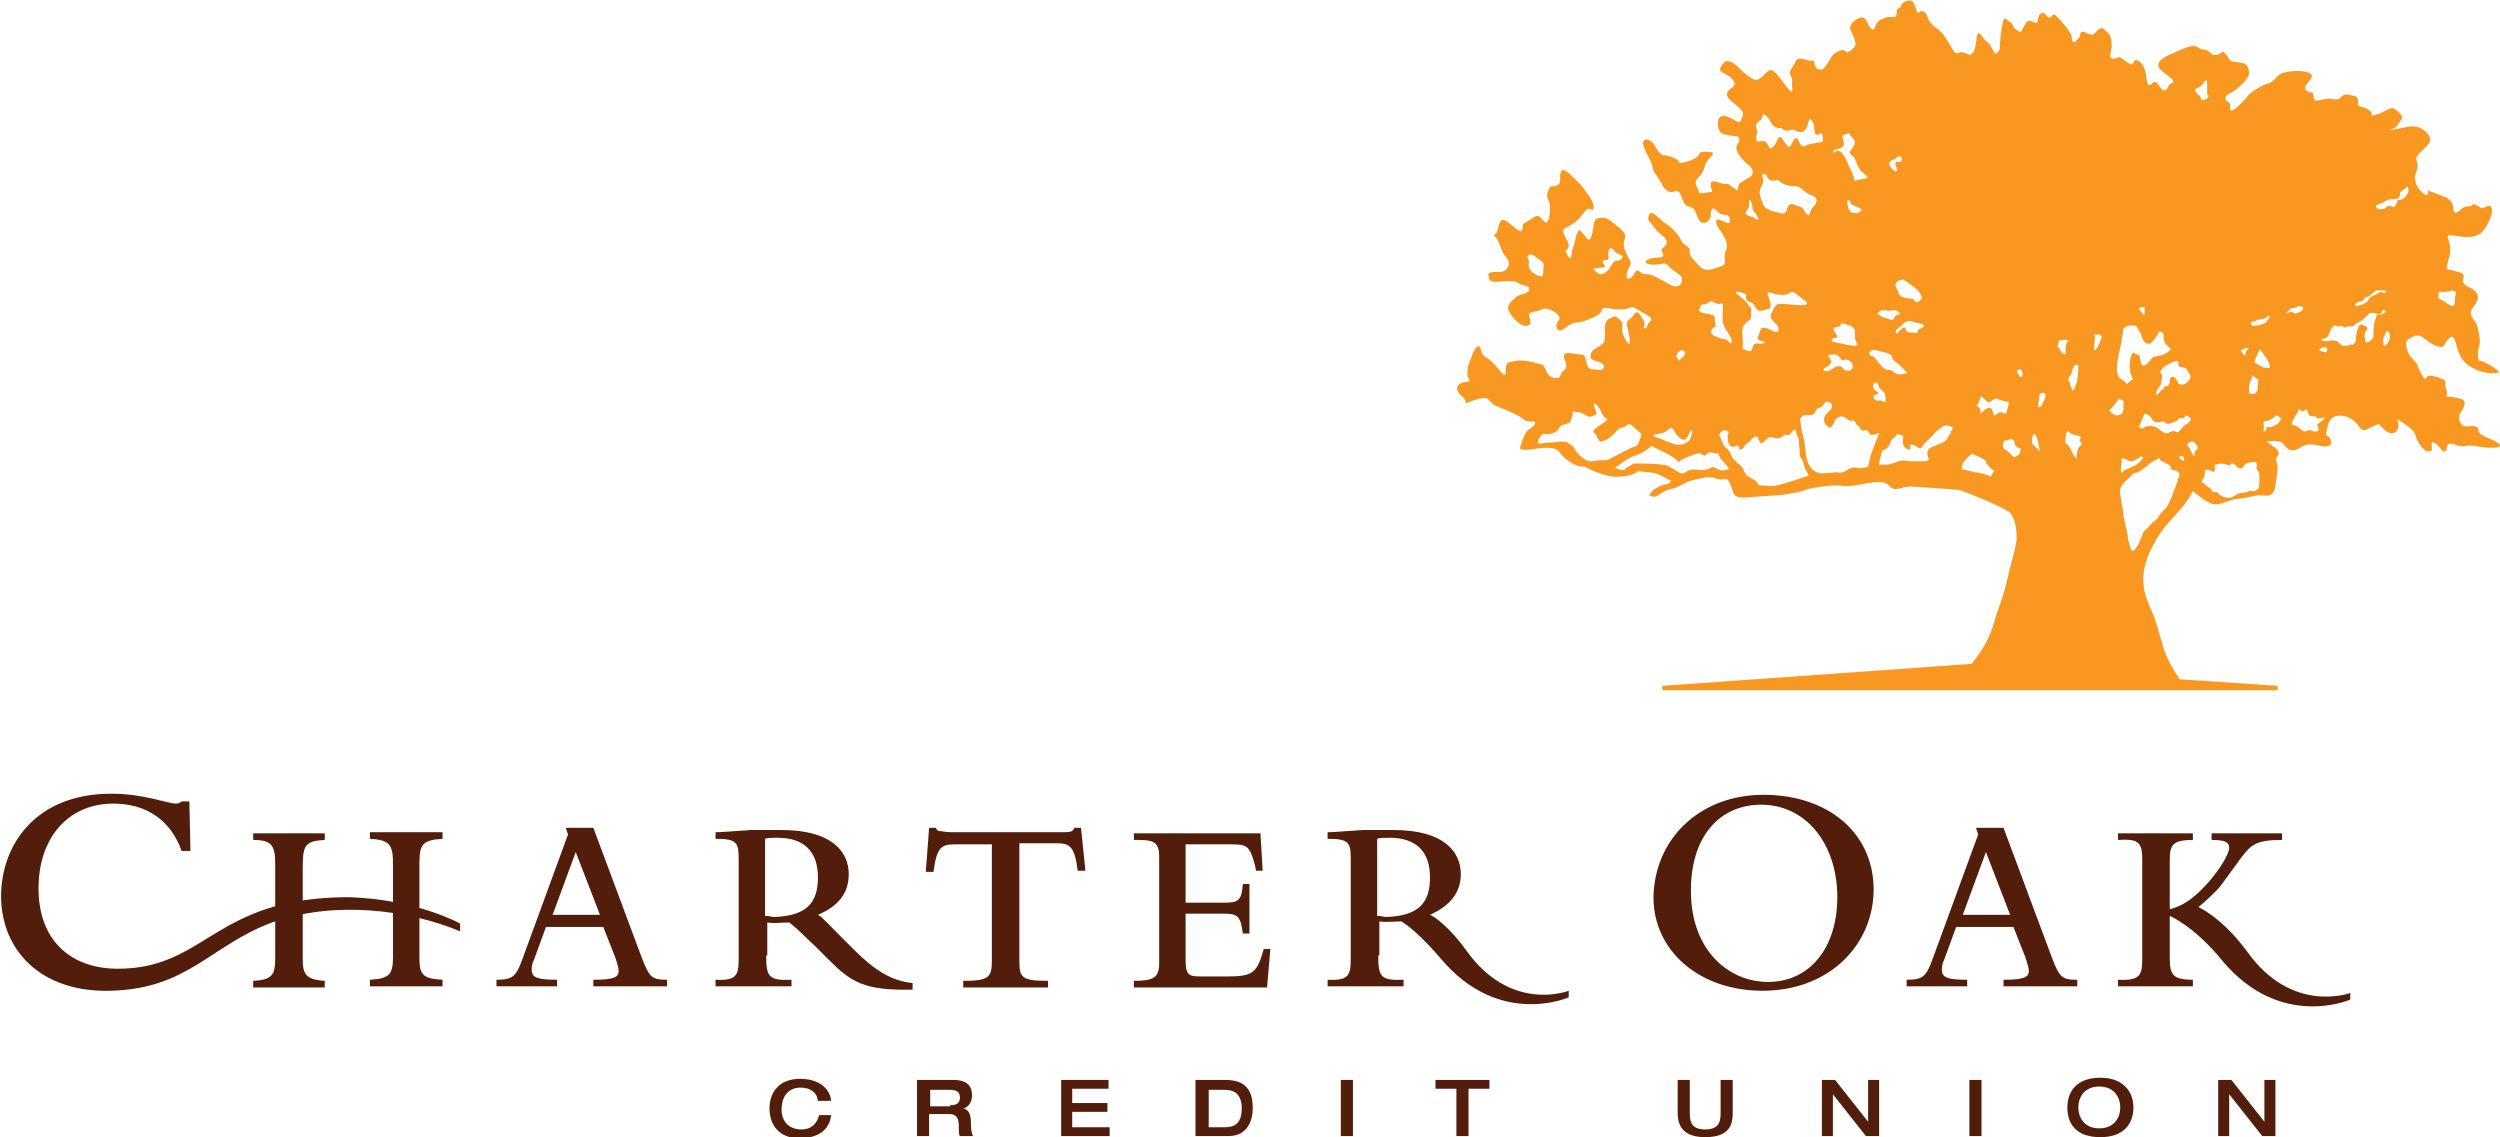 <svg version="1.1" id="Layer_1" xmlns="http://www.w3.org/2000/svg" xmlns:xlink="http://www.w3.org/1999/xlink" x="0px" y="0px" viewBox="-502.7 489.7 227.1 103.3" style="enable-background:new -502.7 489.7 227.1 103.3;" xml:space="preserve">
 <style type="text/css">
  .st0{fill:#531D0B;}
	.st1{clip-path:url(#SVGID_2_);}
	.st2{fill:#F89820;}
 </style>
 <g id="surface1">
  <path class="st0" d="M-457.6,578.7c1.5,0,1.8-0.3,2.4-2l4.1-11.2l-0.2-0.6h2.5l4.4,11.8c0.7,1.8,0.9,2,2.3,2v0.6h-6.7v-0.6
		c1.8,0,2.3-0.2,2.3-0.8c0-0.2-0.1-0.6-0.3-1.2l-1.1-2.8h-5.2l-1.1,3c-0.2,0.4-0.2,0.7-0.2,0.9c0,0.7,0.5,0.9,2.3,0.9v0.6h-5.5
		V578.7z M-448.2,572.8l-2.2-5.7l-2.1,5.7H-448.2z">
  </path>
  <path class="st0" d="M-433.1,576.5c0,1.9,0.2,2.3,2.3,2.2v0.6h-6.9v-0.6c1.9,0.1,2.1-0.4,2.1-1.9v-9.1c0-1.5-0.2-1.8-2.1-1.8v-0.6
		c0.5,0,1.7-0.1,3.2-0.2c1.2,0,2.3,0,2.8,0c4.6,0,6.1,2,6.1,4c0,1.7-0.9,2.9-2.8,3.7c0.4,0.2,1.3,1.2,1.7,1.6l1.5,1.5
		c2,2,3.5,2.9,5.4,3.1v0.6c-4.4,0.1-5.6-0.7-7.6-2.7l-1.2-1.2c-1.2-1.1-1.5-1.5-2.4-2.2c-0.7,0-1.4,0.1-2,0V576.5z M-433.1,572.9
		c0.2,0,0.6,0.1,0.7,0.1c3-0.1,4-1.3,4-3.6c0-2.3-1.2-3.6-3.7-3.6c-0.3,0-0.9,0-1.1,0.1V572.9">
  </path>
  <path class="st0" d="M-418.3,564.9h0.6c0.1,0.2,0.2,0.3,0.4,0.3c0.2,0,0.5,0.1,1.1,0.1h9.6c1.2,0,1.3,0,1.5-0.4h0.6l0.4,3.9h-0.7
		c-0.3-2.4-0.8-2.5-2.1-2.5h-3.2V577c0,1.5,0.2,1.8,2.6,1.8v0.6h-7.7v-0.6c2.3,0,2.6-0.3,2.6-1.8v-10.6h-3.2c-1.3,0-1.8,0.1-2.1,2.5
		h-0.7L-418.3,564.9">
  </path>
  <path class="st0" d="M-399.7,579.4v-0.6c1.8,0,2.3-0.3,2.3-1.6v-9.7c0-1.5-0.7-1.5-2.3-1.5v-0.6h11.5l0.2,3.4h-0.6l-0.1-0.5
		c-0.5-1.9-0.8-1.9-2.3-1.9h-4v5.3h3.5c1.3,0,1.6-0.2,1.7-1.7h0.6v4.5h-0.6c-0.2-1.6-0.5-1.8-1.7-1.8h-3.5v4.1
		c0,1.4,0.2,1.6,1.3,1.6h2.5c2.3,0,2.7-0.3,3.3-2.5h0.6l-0.3,3.5H-399.7">
  </path>
  <path class="st0" d="M-377.5,576.5c0,1.9,0.2,2.3,2.3,2.2v0.6h-6.9v-0.6c1.9,0.1,2.1-0.4,2.1-1.9v-9.1c0-1.5-0.2-1.8-2.1-1.8v-0.6
		c0.5,0,1.7-0.1,3.2-0.2c1.2,0,2.3,0,2.8,0c4.6,0,6.1,2,6.1,4c0,1.7-1,2.9-2.8,3.7c0.5,0.2,1.8,1.2,3.2,3.1c4.1,5.9,9.4,3.8,9.4,3.8
		v0.6c0,0-6.3,2.8-11.6-3.5c-1.2-1.4-2.6-2.8-3.6-3.4c-0.7,0-1.4,0.1-2,0V576.5z M-377.5,572.9c0.2,0,0.6,0.1,0.7,0.1
		c3-0.1,4-1.3,4-3.6c0-2.3-1.2-3.6-3.7-3.6c-0.3,0-0.9,0-1.1,0.1V572.9">
  </path>
  <path class="st0" d="M-342.5,561.9c5.9,0,10,3.5,10,8.6c0,4.9-3.9,9.2-10.1,9.2c-5.7,0-9.9-3.6-9.9-8.5
		C-352.4,565.9-348.3,561.9-342.5,561.9 M-342.1,578.9c3.8,0,6.3-3.1,6.3-7.7c0-4.9-2.9-8.4-6.9-8.4c-3.9,0-6.4,3-6.4,7.8
		C-349.1,576.1-345.6,578.9-342.1,578.9">
  </path>
  <path class="st0" d="M-329.5,578.7c1.5,0,1.8-0.3,2.4-2l4.1-11.2l-0.2-0.6h2.5l4.4,11.8c0.7,1.8,0.9,2,2.3,2v0.6h-6.7v-0.6
		c1.8,0,2.3-0.2,2.3-0.8c0-0.2-0.1-0.6-0.3-1.2l-1.1-2.8h-5.2l-1.1,3c-0.2,0.4-0.2,0.7-0.2,0.9c0,0.7,0.5,0.9,2.3,0.9v0.6h-5.5
		 M-320.1,572.8l-2.2-5.7l-2.1,5.7H-320.1">
  </path>
  <path class="st0" d="M-305.6,572.9v3.7c0,1.6,0.2,2.1,2.1,2.1v0.6h-6.8v-0.6c2,0.1,2.2-0.4,2.2-1.9v-9.1c0-1.6-0.5-1.8-2.2-1.7
		v-0.6h6.8v0.6c-1.9,0-2.1,0.5-2.1,1.9v4.4c1.2-0.3,2.1-1,2.9-1.8c1.5-1.5,2.5-3.2,2.5-3.8c0-0.5-0.4-0.7-1.6-0.7v-0.6h6.4v0.6
		c-2.3,0-2.8,0.4-3.7,1.6l-1.9,2.6c-0.3,0.4-1.6,1.6-2,1.9c0,0,2.1,0.9,4.4,4c4.1,5.8,9.4,3.8,9.4,3.8v0.6c0,0-6.3,2.8-11.6-3.5
		C-303.4,573.8-305.6,572.9-305.6,572.9">
  </path>
  <path class="st0" d="M-460.9,573.6v0.7c-4.8-2-11.5-2.8-17.1-0.8c-5.6,2.1-7.6,6-14.6,6.2c-6.4,0.2-10-3.7-10-8.6
		c0-4.6,3.1-9.3,10-9.3c3,0,5.1,0.9,5.9,0.9c0.2,0,0.4-0.1,0.5-0.2h0.7l0.1,4.5h-0.8c-1-2.8-3.2-4.3-6.2-4.3c-4.1,0-6.8,3.1-6.8,7.7
		c0,4.8,3,7.3,7.2,7.3c8.1,0,8.7-6.5,21-6.5C-464.8,571.4-460.9,573.6-460.9,573.6">
  </path>
  <path class="st0" d="M-475.2,572.7v4.1c0,1.3,0.2,1.9,2,2v0.6h-6.5v-0.6c1.8-0.1,2-0.6,2-2.1v-8.4c0-1.7-0.2-2.3-2-2.3v-0.6h6.5
		v0.6c-1.7,0.1-2,0.4-2,2.4v3.4 M-467,571.7v-3.4c0-1.8-0.2-2.3-2.1-2.4v-0.6h6.6v0.6c-1.8,0.1-2.1,0.5-2.1,2.2v8.5
		c0,1.6,0.2,2,2.1,2.1v0.6h-6.6v-0.6c1.8-0.1,2.1-0.5,2.1-2.1v-3.9">
  </path>
  <g>
   <defs>
    <rect id="SVGID_1_" x="-371" y="489.7" width="95.5" height="63.4">
    </rect>
   </defs>
   <clipPath id="SVGID_2_">
    <use href="#SVGID_1_" style="overflow:visible;">
    </use>
   </clipPath>
   <g class="st1">
    <path class="st2" d="M-275.7,530c-0.5-0.4-1.4-0.6-1.7-0.9c-0.3-0.3,0-0.4-0.3-0.6c-0.3-0.2-0.9,0-1.2-0.1
				c-0.3-0.1-0.6-0.8-0.3-1.2s0.6-1,0.2-1.2c-0.4-0.2-1.5-0.3-1.5-0.3s0.2-0.2,0-0.7s0.1-0.6-0.2-0.8c-0.4-0.2-1.3-0.5-1.5-0.3
				c-0.2,0.2-0.2,0.4-0.4,0c-0.2-0.3-0.4-0.7-0.5-1c-0.1-0.4-0.6-0.6-0.8-1.1c-0.2-0.5-0.4-1,0-1.3c0.4-0.2,0.8-0.6,1.5,0
				c0.7,0.6,1.5,0.9,1.7,0.6s0.7-1.3,1-0.5c0.3,0.8,0.3,1.7,1.4,2.4c1.1,0.7,2.5,0.7,2.6,0.5c0-0.2-1.5-1.1-1.7-1
				c-0.2,0.1-0.3-0.8-0.1-1.3c0.2-0.5-0.1-1.8-0.3-2.2c-0.2-0.3-0.7-0.8-0.3-1.3c0.4-0.5,1-1.3-0.3-1.9c-1.3-0.6,0.2-1.1-1-1.4
				c-1.2-0.4-1.2,0.1-0.8-1.4c0.4-1.5-0.8-2.1,0.4-1.9s2.2,0.3,2.8-0.6c0.6-0.9,0.8-1.7,0.6-2c-0.2-0.3-0.7,0.2-0.9,0.1
				c-0.2-0.1-0.7-0.5-0.8-0.3c-0.1,0.2-0.4,0.1-0.7,0.2s-0.3,0.2-0.7,0.5c-0.4,0.2-0.3-0.4-0.4-0.7c-0.1-0.3-0.2-0.4-0.5-0.6
				c-0.3-0.2-1.6-0.6-1.7-0.7c-0.2-0.1,0.1,0.2-0.1,0.4c-0.3,0.1-1.5-1-1-2.1c0.4-1-0.4-1,0.3-1.7c0.7-0.7,1.4-1.1,0.6-1.9
				c-0.9-0.8-1.5-0.5-2.6-0.3c-1.2,0.2-0.5,0-0.5,0s0.3,0,0.6-0.5c0.4-0.5,0.4-0.6,0-1c-0.4-0.4-0.6-0.5-1.1-0.2
				c-0.5,0.3-0.9,0.4-1.3,0.5c-0.4,0,0.3-0.1-0.3-0.5c-0.6-0.4-0.9-0.2-1-0.5c0-0.3,0.1-0.7-0.4-0.8c-0.5-0.1-0.7-0.2-1,0
				s-0.2,0.4-0.9,0.3c-0.6-0.2-1.6,0.4-1.7,0c-0.1-0.5,0-0.6-0.3-0.6c-0.3-0.1-0.6-0.2-0.5-0.5c0.1-0.4,1.1-1,0.3-1.3
				c-0.8-0.3-2.1-0.1-2.5,0.1c-0.5,0.3-0.7,0.8-1.2,0.9c-0.5,0.1-1.6,0.8-1.8,1.1c-0.2,0.3-1.6,1.8-1.6,1.2c0-0.6-0.1-0.6-0.3-0.7
				c-0.3-0.2-0.2-0.5,0.4-0.8c0.6-0.3,1.6-1.3,1.6-1.7c0-0.5-0.1-0.9-0.7-1c-0.6-0.1-1,0-1.2-0.5c-0.3-0.5-0.5-0.5-0.5-0.5
				s-0.3,0.3-0.7,0.3c-0.4,0-0.5-0.5-1-0.5c-0.5,0-0.5-0.4-1.1-0.3c-0.5,0-2,0.8-2.3,0.9c-0.3,0.2-0.9,0.5-0.7,1
				c0.2,0.4,1.1,0.9,1.3,1.2c0.1,0.4-0.2,0.1-0.4,0.5c-0.2,0.4-0.4,0.6-0.7,0.2c-0.3-0.4-0.5-0.7-0.7-0.5c-0.3,0.3-0.5,0.4-0.6-0.3
				c-0.1-0.7-0.2-1.4-0.8-1.7c-0.5-0.3-0.2,0.7-0.9,0.2c-0.7-0.5-0.7-0.6-1.1-0.4c-0.4,0.1-0.6-0.1-0.5-0.4c0.1-0.3,0.3-1.4-0.2-1.9
				c-0.5-0.5-0.6-0.6-1-0.2s-0.4,0.4-0.7,0.3c-0.4-0.1-0.6-0.4-0.8-0.1c-0.1,0.4-0.1,0.4-0.4,0.7c-0.2,0.3-0.4,0.1-0.4-0.3
				c0.1-0.4-1.4-2-1.6-2.1c-0.2,0-0.3,0.5-0.6,0.2c-0.3-0.3-0.4-0.5-0.7-0.2c-0.3,0.3,0,1-0.6,0.7c-0.6-0.3-0.6,0-0.9,0.5
				c-0.3,0.5-0.2,0.5-0.6,0.2c-0.4-0.2-0.2-0.4-0.6-0.7c-0.4-0.3-0.5-0.4-0.6-0.2c-0.1,0.3-0.3,1.5-0.3,1.9c-0.1,0.5,0.1,0.7-0.2,1
				c-0.2,0.3-0.3,0.2-0.6-0.4c-0.3-0.6-0.4-0.4-0.7-0.8c-0.3-0.4-0.5-0.7-0.6-0.3c-0.1,0.4-0.1,2.1-0.9,1.7
				c-0.8-0.4-0.8,0.1-1.1-0.1c-0.2-0.2-0.7-1.2-1.1-1.7c-0.4-0.5-1-0.7-1.3-1.3c-0.2-0.6-0.4-0.8-0.6-0.8c-0.2,0-0.4,0.2-0.4,0.2
				s-0.2-0.6-0.4-1c-0.2-0.3-1-0.1-1.1,0.3c-0.1,0.4-0.5,0.1-0.4,0.7c0,0.6-0.5,0.2-1,0.4c-0.5,0.2-0.7,0.2-0.9,0.7
				c-0.2,0.5-0.3,0.5-0.6,0.1c-0.2-0.4-0.3-0.9-0.8-0.8c-0.4,0.1-1.1,0.6-0.9,1.1c0.2,0.5,0.6,1.2,0.4,1.5c-0.2,0.3-0.7,0.7-0.8,0.5
				c-0.2-0.3-0.7-0.1-1.1,0.2c-0.4,0.3-0.8,1.7-1.4,1.4c-0.6-0.3-0.2-0.9-0.6-0.8c-0.4,0.1-1.3-0.5-1.5,0.1
				c-0.2,0.5-0.6,0.8-0.5,1.1s0.2,0.3,0.2,0.7c-0.1,0.4,0.3,1.5-0.5,0.5c-0.8-1.1-1.2-1.7-1.6-1.5c-0.4,0.2-0.9,1.1-1.4,0.8
				c-0.5-0.2-1.1-0.8-1.5-1.2c-0.4-0.4-1-0.6-1.2-0.3c-0.2,0.2-0.6,0.7-0.1,0.9c0.5,0.2,1.3,0.8,1,1.2c-0.3,0.4-1.2,0.6-0.1,1.5
				c1.1,0.9,1.1,0.9,0.7,1.7c-0.2,0.3-0.3-0.1-1.2-0.4c-0.9-0.3-0.9,0.5-0.8,1c0.1,0.5,0.4,0.6,1,0.7c0.6,0.1,0.9,0,0.9,0.4
				s-0.6,0.5,0,1.4c0.6,0.9,1.1,0.9,1.2,1.4c0.1,0.4-0.2,0.6-0.6,0.8c-0.3,0.2-0.7,0.3-0.7,0.7c-0.1,0.5,0,0.3-0.5,0
				c-0.5-0.3-0.2-0.3-0.8-0.3c-0.6-0.1-1.2-0.5-1.2,0.1c0,0.6,0.5,0.6-0.4,0.7c-0.9,0.1-0.5,0.1-0.8-0.4c-0.3-0.6-0.1-0.8,0.1-1
				c0.2-0.2,0.4-0.4,0.6-1.1c0.2-0.7,1.2-1.1,0.4-1.2c-0.8,0-0.8-0.1-1,0.3c-0.2,0.4-1.8,0.9-1.8,0.6c0-0.3-1.1-0.6-1.3-0.6
				c-0.3,0.1-0.8-0.7-0.9-0.9c-0.1-0.2-0.7-0.8-1-0.4s0.8,1.9,0.8,2.3c0,0.4,0.5,1,0.8,1.5c0.2,0.5,0.6,1,1.2,0.8
				c0.6-0.3,0.6,0.7,1,1.2c0.5,0.4,0.7-0.1,1.1,1.1c0.4,1.1,1.3,0.3,1.2-0.2c0-0.5,0.2-0.8,0.6-0.3c0.5,0.5,0.8,0.2,1,0.4
				c0.2,0.2,0.3,0.9-0.2,0.6c-0.6-0.2-0.9-0.5-0.9,0c0,0.5,1.3,1.6,0.9,2.5c-0.4,0.9,0.3,1.2-0.5,1.5s-1.4,0.5-1.9,0
				c-0.5-0.6-1-0.9-0.9-1.4c0.1-0.4-0.5-0.4-0.8-1c-0.3-0.6-1-1.3-1.4-1.5c-0.4-0.2-1.3-1.4-1.5-0.8c-0.2,0.6,0,0.5,0.5,1.2
				c0.5,0.7,1.1,0.8,1.1,1.3c0,0.5-0.7,0.5-0.4,0.9c0.2,0.4,0.1,0.5-0.5,0.5c-0.6,0-1.5,0.4-0.7,0.6c0.9,0.2,1.4-0.3,1.7,0.1
				c0.3,0.4,1.3,0.9,1.3,1.2c0,0.3-0.1,1.1-1.2,0.5c-1.1-0.6-1.5-0.9-2.1-0.9c-0.6,0-0.7-0.7-1-0.1c-0.3,0.6-0.9,0.8-0.7,0
				c0.2-0.7,0.5-0.8,0.2-1.3c-0.4-0.6-0.5-1-0.5-1.4c0-0.4,0.5-0.7-0.4-1.4c-0.9-0.7-1.1-1-1.6-0.9c-0.5,0-0.6,0.1-0.7,0.5
				c-0.1,0.4-0.2,1.8-0.6,1.4c-0.4-0.4-0.7-1.1-0.9-0.6c-0.2,0.5-0.2,0.8-0.4,1.4c-0.2,0.5-0.1,1.4-0.5,0.7c-0.4-0.7,0-0.3,0.1-0.8
				c0.1-0.5-0.9-1.4-0.3-1.7s0.8-0.4,1.2-0.8c0.4-0.4,0.7-1.1,1.1-0.9c0.4,0.3,0.4-0.6-0.3-1.4c-0.6-0.9-0.7-0.9-1.2-1.4
				c-0.5-0.5-1-1-1.2-0.6c-0.2,0.5,0.1,1-0.3,1.2c-0.4,0.3-0.6-0.1-0.8,0.4c-0.2,0.4-0.2,0.7,0,1.1c0.2,0.4,0.1,2-0.3,1.9
				c-0.4-0.2-0.5-0.8-1-0.5c-0.5,0.3-0.9,0.6-1,0.6c-0.2,0.1,0.1,1-0.5,0.6s-1.2-1.1-1.5-0.9c-0.3,0.2-0.3,1.2-0.6,1.3
				c-0.3,0.1,0.1,0.1,0.3,0.6c0.2,0.5,0.4,1.1,0.6,1.3c0.2,0.2,0.5,0.7,0.3,1c-0.2,0.4-0.4,0.5-0.9,0.5c-0.5,0-0.9,0-0.9,0.3
				c0.1,0.3,0,0.6,0.6,0.6c0.6,0,1.8-0.2,2.1,0.1c0.4,0.3,1.1,0.2,1,0.6c0,0.4-0.9,0.4-1.2,0.7c-0.3,0.3-0.8,0.6-0.7,1.1
				c0.2,0.6,1.1,1.6,1.7,1.5c0.6-0.1,0.2-0.7,0.2-1c0-0.3,0.8-0.3,1.2-0.5c0.4-0.3,1.9,0.5,1.5,1c-0.4,0.5-0.2,1,0.2,0.9
				c0.4-0.1,0.8-0.7,1.4-0.7c0.6,0,2-0.6,2.2-0.9c0.2-0.4,0.1-0.5,0.7-0.4c0.6,0.1,1.3,0.2,1.8,0c0.5-0.2,0.6,0,1,0.2
				c0.4,0.3,1.4,0.6,1,1c-0.4,0.3-0.2,0.7-0.5,0.6c-0.3,0,0.2-0.3-0.1-0.7s-0.5-1.1-0.9-0.5c-0.4,0.6-0.7,0.4-0.6,1
				c0.1,0.5,0.6,2.4-0.1,1.3c-0.7-1.1-0.1-1.5-0.4-1.7c-0.3-0.2-0.4-0.6-0.8-0.4c-0.4,0.2-0.6,0.2-0.7,0.8c-0.1,0.6,0.2,1.3-0.3,1.7
				c-0.5,0.4-0.9,0.4-1,0.9s0.2,0.5,0.8,0.7c0.6,0.2,0.5,0.7,0,0.7c-0.5-0.1-0.9,0.1-1.1-0.4c-0.2-0.5-0.1-1-0.6-1
				c-0.5,0-1.3-0.3-1.5,0c-0.2,0.4,0.5,1,0,1.4c-0.5,0.4-0.2,0.9-1,0.7c-0.8-0.2-0.6-1.1-1.1-1.2c-0.4-0.1-1.6-0.5-2.4-0.3
				c-0.8,0.2-0.6,0-0.8,0.5c-0.1,0.5,0.2,1.3-0.7,0.2c-0.8-1.1-1.4-1-1.5-1.5c-0.1-0.5-0.3-0.8-0.6-0.3c-0.3,0.5-0.4,1-0.6,1.4
				c-0.1,0.4-0.1,0.5-0.1,1c0.1,0.5,0.5,0.5-0.2,0.6c-0.7,0.1-1.1,0.6-0.3,1.3c0.8,0.7-0.2,0.8,1,0.4c1.2-0.4,1.2-0.3,1.6,0.1
				c0.4,0.4,0.6,0.4,1.3,0.7c0.7,0.3,1.4,0.6,1.7,0.9c0.3,0.3,0.8,0.1,1,0.2c0.2,0.2-0.2,0.5-0.5,0.7c-0.4,0.2-0.7,1.3-0.8,1.6
				c-0.1,0.3,0.3,0.3,1.1,0.2c0.7-0.1,2-0.3,2.4,0.2c0.4,0.5,1.2,1.4,2.4,1.4c0,0,1.7,1,3.1,0.9c1.4-0.1,1.7-0.5,1.7-0.5
				s1.2,0.1,1.6,0.2c0.4,0.1,1.4,0.7,1.4,0.7s-0.2,0.3-0.5,0.3c-0.3,0-0.8,0.3-1.1,0.5c-0.3,0.3-0.4,0.5-0.4,0.5l0.3,0.1
				c0,0,0.2,0.1,0.5-0.1c0.3-0.2,0.9-0.6,1.3-0.6c0.3,0,1.2-0.6,1.6-0.7c0.4-0.1,1.7-0.5,2.2-0.3c0.5,0.2,0.7,0.2,1,0.1
				c0.3,0,0.4,0.3,0.6,0.8c0.2,0.5,0.1,0.9,1.1,0.9c1-0.1,3.4-0.2,3.8-0.3c0.5-0.1,1.4-0.2,1.8-0.4s2.8-0.5,3.2-0.4
				c0.4,0.1,0.6,0.1,1.8-0.1c1.2-0.2,2.1-0.4,2.6,0.1c0.5,0.6,0.9,0.2,1.8,0.1c0.9,0,4.6,0.3,4.6,0.3s4.3,1.6,4.7,2.2
				c0.4,0.6,0.5,1.6,0.5,2.2c-0.1,1-0.6,2.5-0.9,3.9c-0.3,1.3-0.8,2.6-1,3.2c-0.4,1.5-0.9,2.7-2.2,4.3l-28.1,2v0.4h55.9v-0.4
				l-8.9-0.6c-0.5-0.7-1-1.6-1.4-2.6c0,0-0.5-1.8-0.9-3c-0.4-1.2-1.8-3-0.4-6c1.4-3,2.8-3.3,3.9-5.5c0,0,1.2,1.1,1.9,1.2
				c0.7,0.1,1.6-0.5,2.2-0.5c0.6,0,1.7-0.4,2.3-0.3c0.6,0.1,1-0.1,1.1-0.9c0.1-0.9,0.2-1.2,0.2-1.6c0-0.4-0.3-0.7,0-1.1
				s-0.2-0.7-0.6-1c-0.4-0.3-0.4-0.3-0.4-0.3s1.2-0.2,1.5,0.2s0.6,0.8,1.3,0.5c0.7-0.4,0.9-0.6,2.1-0.3c1.2,0.3,1.2-0.6,0.5-1
				c0,0,0.1-1.6,0.9-1.7c0.7-0.2,1.5,0.2,1.9,0.7c0.4,0.5,0.5,0.7,0.9,0.5c0.4-0.2,1.1-0.5,1.1-0.5s0.8,1.1,1.4,0.8
				c0.6-0.3,0.4-1.2,0.1-1.3c0,0,1.7,0.9,1.8,1.5c0.2,0.7,0.8,1.6,1.3,1.5c0.5,0-0.1-1,0.4-0.8c0.5,0.2,0.7,0.9,1,0.8
				c0.3-0.1,0-0.7,0.5-0.7c0.5,0,0.4,0.2,0.9,0.2c0.5,0.1,0.4-0.1,1.3,0C-276.4,530.5-275.2,530.4-275.7,530 M-281,516.2
				c0.3,0.1,0.9-0.1,1.1-0.1c0.2,0,0.2,0.1,0.3,0.2c0,0.1-0.1,0.3-0.1,0.6c0,0.3,0,0.6-0.2,0.6c-0.2,0-0.6-0.3-0.9-0.5
				c-0.3-0.2-0.4-0.1-0.4-0.3C-281.2,516.4-281.2,516.2-281,516.2z M-362.7,514.8c-0.3,0-1-0.4-1.1-0.8c-0.1-0.3,0.1-0.5-0.1-0.8
				c-0.2-0.3,0.2-0.5,0.5-0.3c0.3,0.2,0.4,0.3,0.7,0.5c0.2,0.1,0.3,0.4,0.2,0.6C-362.5,514.4-362.5,514.9-362.7,514.8z
				 M-355.4,513.2c-0.4,0.4-0.4,0-0.7,0.3c-0.3,0.3-0.3,0.6-0.7,0.9c-0.4,0.3-0.6,0.3-1-0.1c-0.4-0.3,0.1-0.2,0.5-0.3
				c0.4,0,0.5,0,0.3-0.3c-0.2-0.2-0.1-0.4,0.2-0.4c0.3,0.1,0.2-0.2,0.2-0.6c0-0.4,0.2-0.6,0.5-0.3
				C-355.9,512.9-355,512.8-355.4,513.2z M-328,519.4c-0.2,0.2-0.4,0.1-0.5,0.4c-0.1,0.3-0.2,0.1-0.6,0.1c-0.4,0-0.4-0.1-0.5-0.3
				c0-0.3-0.3-0.1-0.6,0.2c-0.2,0.3-0.3,0.2-0.3,0c0-0.2,0.6-0.5,0.7-0.7c0.2-0.2,0.6-0.3,0.8-0.2
				C-328.6,519.1-327.7,519.1-328,519.4z M-328.4,516.2c0.2,0.3,0.4,0.6,0.2,0.7c-0.2,0.2-0.4,0.4-0.6,0.1c-0.2-0.3-0.2-0.1-0.6-0.2
				c-0.4-0.1-0.6-0.1-0.8-0.4c-0.1-0.4-0.4-0.7-0.3-0.9c0-0.2,0.4-0.4,0.7-0.4C-329.6,515.2-328.6,515.9-328.4,516.2z M-330.7,504.2
				c0.3-0.1,0.3-0.3,0.6-0.3c0.2,0,0.3,0.6-0.2,0.5c-0.5-0.1,0,0.6-0.1,0.8s-0.4-0.1-0.6-0.4S-331,504.3-330.7,504.2z M-331.8,517.9
				c0.3-0.1,0.6,0.1,0.9,0c0.2,0,0.3-0.1,0.6,0.1c0.2,0.2,0.4,0.2,0,0.3c-0.4,0.1-0.2,0.2-0.4,0.4c-0.2,0.2-0.4-0.1-0.7-0.1
				c-0.3-0.1-0.4-0.1-0.6-0.3C-332.3,518.2-332,518-331.8,517.9z M-332.3,521.5c0.2,0.1,1,0.2,1.3,0.4c0.3,0.2,0.1,0.4,0.4,0.6
				c0.3,0.2,0.7,0.6,1,0.9c0.3,0.3-0.1,0.2-0.4,0.3c-0.3,0-0.5,0-0.8-0.3c-0.3-0.2-0.4,0-0.7-0.2c-0.2-0.1-0.3-0.3-0.5-0.5
				c-0.2-0.2-0.2-0.3-0.4-0.5c-0.2-0.2-0.5-0.2-0.5-0.4S-332.5,521.4-332.3,521.5z M-332.5,525c-0.2-0.3,0.1-0.7,0.3-0.5
				c0.2,0.1,0.1,0.4,0.4,0.6c0.3,0.2,0.4,0.5,0.4,0.9c0,0.5-0.2,0-0.6,0.1c-0.4,0-0.5-0.1-0.5-0.4c0-0.2,0.4-0.1,0.4-0.3
				C-332,525.3-332.3,525.3-332.5,525z M-336,503.3c0.4-0.1,0.8-0.2,0.8-0.5c0-0.3-0.2-0.7-0.1-0.8c0.1-0.1,0.6-0.2,0.6-0.2
				c0.1,0.4,0.5,0.5,0.5,0.8c0,0.3-0.2,0.5-0.4,0.8c-0.2,0.3,0.2,0.4,0.4,0.7c0.1,0.3,0.3,0.8,0.5,1.1c0.3,0.3,0.9,0.6,0.5,0.7
				c-0.4,0.1-0.7,0.1-0.9,0.2c-0.2,0.1-0.1-0.2-0.4-0.8c-0.3-0.6-0.7-1.7-1-1.8c-0.2-0.1-0.3-0.2-0.5,0
				C-336,503.8-336.4,503.4-336,503.3z M-333.7,508.9c-0.2,0.2-0.5,0.2-0.8,0.1c-0.3-0.1-0.4-0.8-0.4-1c0-0.2,0.3-0.1,0.3,0.1
				c0,0.2,0.2,0.2,0.6,0.4C-333.6,508.7-333.5,508.7-333.7,508.9z M-336,520.4c0.3,0,0.2-0.2,0-0.5c-0.2-0.3-0.2-0.5,0.2-0.5
				c0.4,0,0.2-0.4,0.6-0.3c0.3,0.1,0.3,0.1,0.6,0.2c0.3,0.1,0.4,0.3,0.4,0.7c0,0.5,0,0.6,0.2,0.9c0.2,0.3-0.6,0.2-1,0.1
				c-0.4-0.1-0.5-0.1-1-0.2S-336.3,520.4-336,520.4z M-336.9,523.1c0.2-0.1,0.4-0.2,0.5-0.4c0.1-0.2,0-0.4-0.2-0.6
				c-0.2-0.2,0.4-0.2,0.6-0.2c0.4,0.1,0.4,0.3,0.6,0.5c0.2,0.1,0.2-0.1,0.6,0c0.3,0.2,0.4,0.3,0.4,0.6c0,0.3-0.4,0.5-0.7,0.3
				c-0.3-0.1-0.1-0.2-0.4-0.3c-0.3-0.1-0.4,0-0.6,0.1c-0.2,0.1-0.5,0.4-0.7,0.3C-337.1,523.5-337.1,523.2-336.9,523.1z
				 M-342.9,500.7c0.4-0.2,0.2-0.6,0.4-0.6c0.2,0,0.4,0.3,0.5,0.4c0.1,0.1,0.1,0.4,0.5,0.7s0.6,0,0.7,0.2c0.2,0.2,0.5,0.2,0.8,0.1
				c0.3-0.1,0.5,0.2,0.9,0.2c0.4,0,0.6-0.5,0.7-1c0.1-0.5,0.5,0.2,0.5,0.6c0,0.4,0.1,0.8,0.4,0.6c0.3-0.3,0.4,0.1,0.4,0.5
				c0,0.3-0.3,0.2-0.7,0.3c-0.4,0.1-0.5,0-0.8,0.2c-0.3,0.2-0.5,0.1-0.7-0.4c-0.3-0.6-0.5,0-0.7,0.4c-0.3,0.4-0.4-0.1-0.8-0.6
				c-0.4-0.5-0.4,0.3-0.8,0.7c-0.4,0.4-0.3,0.1-0.6-0.3c-0.3-0.4-0.7,0-0.9-0.2c-0.2-0.2,0.1-0.7,0-1S-343.3,501-342.9,500.7z
				 M-342.4,505.5c0.2,0,0.2,0.5,0.6,0.6c0.4,0.1,0.6-0.2,0.7,0c0.1,0.2,0.7,0.5,1.2,0.5c0.5,0,0.7,0.1,0.9,0.3
				c0.2,0.2,0.5,0.4,1,0.6c0.5,0.2,0.3,0.7,0.1,0.9c-0.2,0.2-0.3,0.3-0.4,0.7c-0.1,0.4-0.4-0.1-0.6-0.4c-0.2-0.3-0.4-0.2-0.8-0.4
				c-0.4-0.2-0.6,0.1-0.7,0.5c-0.2,0.4-0.3,0.3-0.8,0.2c-0.5-0.1-0.8-0.2-1.1-0.4c-0.3-0.3-0.3-0.5-0.5-1.1
				c-0.2-0.6,0.3-1.1,0.3-1.4C-342.6,505.8-342.7,505.4-342.4,505.5z M-344,508.8c0.1-0.2,0.2-0.2,0.2-0.5c0-0.3-0.1-0.5,0.1-0.4
				c0,0,0.2,0.3,0.2,0.7c0,0.3,0.2,0.3,0.4,0.7c0.2,0.4,0.2,0.4-0.1,0.3c-0.2-0.2-0.3-0.2-0.7-0.3C-344.2,509.1-344.2,509-344,508.8
				z M-344.9,516.2c0.6,0.1,0.9,0.2,0.8,0.4c-0.1,0.3,0.2,0.5,0.5,0.6c0.2,0.1,0.2,0.2,0.5,0.6c0.2,0.3,0.7,0,1,0
				c0.3,0,0.3-0.5,0.1-1c-0.2-0.5-0.2-0.6,0.2-0.5c0.4,0.2,1.4,0.3,1.7,0c0.3-0.3,0.9,0.4,1.2,0.6c0.3,0.2,0.5,0.3,0.2,0.5
				c-0.2,0.1-1.7-0.1-2.2-0.1c-0.5-0.1-0.7,0.5-0.9,0.9c-0.2,0.3,0.1,0.6,0.3,0.8c0.3,0.2,0.5,0.7,0.3,0.8c-0.2,0.2-0.7-0.2-1.1-0.3
				c-0.5-0.1-0.4,0.1-0.6,0.5c-0.2,0.5-0.2,0.6,0.3,0.7s0,0.3-0.5,0.2c-0.5-0.1-0.3,0.8-0.7,0.7c-0.4-0.1-0.6-0.2-0.6-0.2
				c0.1-0.6-0.1-1.6,0-1.9s0.3-0.5,0.6-0.7s0.1-0.3,0.2-0.8c0-0.5-0.2-0.4-0.4-0.8C-344.6,516.6-345.3,516.2-344.9,516.2z
				 M-348.2,517.5c0.1-0.3,0.3,0,0.7-0.3c0.4-0.4,0.4,0.2,1.1,0.1c0.3-0.1,0.2,0.1,0.2,0.6c0,0.5-0.1,0.9,0.1,1.4
				c0.2,0.5,0.7,1,0.7,1.3c0,0.3,0,0.4-0.3,0.1c-0.3-0.3-0.3-0.1-0.8-0.3c-0.5-0.2-0.6-0.2-0.7-0.4c-0.2-0.2,0-0.3,0.1-0.5
				c0.2-0.2,0.3,0.1,0.2-0.5c-0.1-0.5,0.1-0.6-0.3-0.7c-0.3-0.1-0.6-0.1-0.9-0.2c-0.2-0.1-0.2-0.2-0.4-0.2
				C-348.5,518-348.3,517.8-348.2,517.5z M-350.3,521.8c0-0.2,0.5-0.4,0.6-0.2c0.1,0.1,0.1,0.4-0.2,0.6c-0.3,0.2-0.2,0.4-0.4,0.1
				S-350.4,522-350.3,521.8z M-351.4,528.9c0.3-0.1,0.3-0.4,0.6-0.3c0.1,0,0.2,0.4,0.5,0.7c0.3,0.3,0.6,0.5,0.8,0.2
				c0.2-0.2,0.3-0.6,0.4-0.7c0.1-0.1,0.2,0.1,0,0.6c-0.1,0.5-0.7,0.7-1.2,0.7c-0.4,0-1.4-0.5-1.7-0.6c-0.2-0.1-0.5-0.1-0.5-0.3
				C-352.2,529.1-351.6,529.1-351.4,528.9z M-358.1,531.6c-0.6,0.1-1.3-0.7-1.5-1c-0.1-0.4-0.5-0.5-0.7-0.7c-0.2-0.2-1.2,0-1.6,0
				c-0.5,0-1.1,0.2-1.1,0c0-0.2,0.2-0.6,0.5-0.8c0.2,0,0.3,0.1,0.7,0c0.4-0.1,0.7-0.3,0.7-0.5c0.1-0.2,0.3-0.3,0.7-0.4
				c0.4-0.1,0.3-0.1,0.5-0.6c0.2-0.5-0.1-0.5,0.1-0.5c0.2,0,0.7,0,1.1,0.3c0.4,0.3,0.6,0.1,0.9,0c0.3-0.1-0.1-0.6-0.1-0.9
				c0-0.3,0.3,0,0.5,0.3c0.2,0.3,0.3,0.8,0.6,0.9c0.3,0.1-0.1,0.3-0.8,0.8c-0.7,0.5-0.2,0.4,0,0.9c0.2,0.5,0.3,0.5,0.7,0.3
				c0.4-0.1,1-0.8,1.2-1c0.2-0.2,0.5-0.1,0.7-0.3c0.2-0.2,0.4-0.2,0.6,0c0.2,0.2,0.8,0.7,0.8,0.7c0,0.4-0.4,1.1-0.4,1.1
				c-0.8,0.2-2.5,1.3-2.8,1.3S-357.5,531.5-358.1,531.6z M-346.5,532.4c-0.3-0.1-0.5-0.4-0.8-0.2c-0.3,0.1-0.4,0.2-0.8,0.2
				c-0.4,0-0.7-0.1-1.1,0c-0.4,0.1-0.5,0.5-1,0.2c-0.5-0.3-1-0.7-1.6-0.7c-0.6-0.1-2.2-0.1-2.4-0.1c-0.2,0-0.2,0.1-0.4,0.2
				c-0.2,0.1-0.4,0.2-0.5,0.3c-0.1,0.1,0.2,0.1-0.1,0.1c-0.3,0-0.8-0.2-0.8-0.2s1.3-1,1.8-1.1c0.5-0.1,1.4-0.7,1.5-0.9
				c0,0,1,0.5,1.4,0.7c0.4,0.2,0.9,0.5,1.1,0.8c0,0,0.1-0.2,0.6-0.4c0.5-0.2,1.2-0.5,1.4-0.4c0.2,0.1,0.4,0.3,0.5,0.1
				c0.1-0.2,0.2-0.2,0.5-0.2c0.3,0.1,0.6,0.1,0.6,0.1s0.1,0.4,0.4,0.7c0.3,0.3,0.6,0.7,0.6,0.7S-346.2,532.5-346.5,532.4z
				 M-339.9,533.4c-0.3,0.1-1,0.3-1.4,0.4c-0.5,0.1-0.9,0-1.3,0c-0.4,0-0.3,0-0.5-0.3s-0.8-0.4-1-0.7c-0.2-0.3-0.2-0.5-0.4-0.7
				c-0.2-0.3-0.3-0.2-0.5-0.5c-0.3-0.2-0.3-0.3-0.5-0.7c-0.2-0.4-0.3-0.4-0.5-0.6c-0.2-0.2-0.3-0.6-0.4-0.8c-0.1-0.2-0.2-0.3,0-0.5
				c0.2-0.2,0.3-0.3,0.5-0.2c0.2,0.1,0.2,0,0.2,0.3c-0.1,0.3-0.1,0.6,0.1,1c0.2,0.4,0.6,0,0.8,0.1c0.2,0.2,0,0.5,0.3,0.3
				c0.3-0.1,0.2-0.4,0.5-0.5c0.2-0.1,0.3-0.4,0.7-0.6c0.3-0.2,0.3,0.2,0.5,0.5c0.1,0.3,0.4-0.2,0.7-0.4c0.3-0.2,0.4,0,0.8,0
				c0.4,0.1,0.6-0.4,0.9-0.3c0.3,0.1,0.4-0.2,0.6-0.4c0.2-0.2,0.2,0,0.3,0.3c0,0.2,0.2,0.3,0.2,0.6c0,0.3,0.1,1,0.1,1.3
				c0,0.3,0.3,0.5,0.3,0.7c0,0.3,0.5,1.2,0.5,1.2S-339.6,533.3-339.9,533.4z M-332.8,531.2c-0.1,0.4-0.2,0.9-0.2,0.9s-0.7,0.2-1,0.1
				c-0.3-0.1-0.6,0-0.9,0.2c-0.3,0.2-0.6,0.3-0.9,0.2c-0.3,0-1,0.1-1.4,0.1c-0.4,0-0.7-0.2-0.9-0.4c-0.2-0.2-0.5-0.6-0.6-1.7
				c-0.1-1.2-0.4-1.9-0.4-2.2c0-0.3-0.1-0.6-0.1-0.6s0.2-0.4,0.5-0.4c0.3,0,0.8,0.1,0.9-0.3c0.1-0.3,0.2-0.3,0.5-0.4
				c0.3-0.1,0.3-0.6,0.7-0.5c0.4,0.1,0.4,0.6,0.1,0.8c-0.3,0.3-0.5,0.5-0.5,0.8c0,0.3,0.1,0.5,0.3,0.6c0.2,0.2,0.3,0.2,0.5-0.1
				c0.2-0.3,0.2-0.6,0.5-0.7c0.2-0.1,0.5-0.1,0.7,0.1c0.3,0.2,0.4,0.3,0.6,0.2c0.2-0.1,0.2,0.3,0.5,0.5c0.3,0.2,0.1,0.5,0.6,0.4
				c0.5-0.1,0.3,0.5,0.7,0.4c0.4,0,0.8-0.4,0.5,0.1C-332.4,530.1-332.7,530.8-332.8,531.2z M-325.5,529c0,0.2-0.2,0.2-0.3,0.5
				c-0.1,0.4-1,0.6-1.4,0.8c-0.5,0.2-0.5,0.7-0.3,1c0.1,0.3-0.3,0.3-0.3,0.3s-0.6,0-1.2,0c-0.6,0-0.8-0.2-1.5,0.1s-1.5,0.2-1.5,0.2
				c0-0.4,0.3-1.3,0.3-1.3c0.2,0,0.5-0.2,0.7-0.6c0.1-0.4,0.2-0.4,0.5-0.7c0.2-0.3,0.3-0.1,0.7,0c0,0-0.2,0.8,0.2,1.1
				c0.4,0.3,0.5,0.1,0.4-0.2c-0.1-0.2,0.3-0.1,0.5,0c0.2,0.1,0.5,0.4,0.6,0.1c0.1-0.3,0.9-0.9,1.1-1.2c0.2-0.3,0.5-0.4,0.7-0.6
				c0.2-0.2,0.6-0.2,0.9,0S-325.5,528.7-325.5,529z M-321.7,532.7c-0.2,0.3-0.1,0.3-0.1,0.3s-1-0.4-1.5-0.4
				c-0.5-0.1-1.2-0.3-1.2-0.3s0-0.2,0.1-0.5c0.1-0.3,0.7-0.7,0.8-0.9c0,0,1.2,0.5,1.3,0.7c0,0.2,0.3,0.5,0.5,0.7
				C-321.5,532.5-321.5,532.4-321.7,532.7z M-321.7,527c-0.1-0.4-0.5-0.2-0.7-0.1c-0.2,0.2-0.4,0.5-0.4,0.1c0-0.4-0.5-0.4-0.3-0.5
				c0.1-0.1,0.3-0.5,0.3-0.8c0,0,0.3,0.1,0.5,0.4c0.3,0.3,0.5,0,0.7-0.1c0.2-0.2,0.5,0,0.8,0.1c0.3,0.1,0.6,0.1,0.6,0.1
				s-0.2,1.2-0.4,1.1c-0.1-0.1-0.3-0.3-0.7,0C-321.6,527.6-321.6,527.4-321.7,527z M-319.2,530.8c0,0.2-0.2,0.2-0.4,0.4
				c-0.2,0.1-0.4-0.2-0.5-0.3c-0.1-0.1-0.3-0.3-0.5-0.4c-0.2-0.1-0.2-0.4-0.1-0.6c0.2-0.2,0-0.3,0.2-0.2c0.2,0.1,0.3-0.2,0.5-0.1
				c0.2,0.1,0.3,0,0.3,0.3c0,0.3,0.2,0.4,0.4,0.5C-319,530.4-319.2,530.5-319.2,530.8z M-319,523.9c0,0-0.3,0.1-0.3-0.1
				c0-0.1-0.2-0.3-0.2-0.4s0.3-0.2,0.4-0.1C-318.9,523.5-319,523.9-319,523.9z M-318.1,530c0,0,0-0.3,0-0.5c0-0.2,0.2-0.5,0.3-0.3
				c0.2,0.2,0.4,1.5,0.4,1.5C-317.5,530.6-318.1,530-318.1,530z M-317.3,526.6c-0.3,0.3-0.3-0.2-0.2-0.4c0.1-0.2,0-0.5,0.1-0.7
				c0.1-0.1,0.3-0.2,0.5,0C-316.8,525.7-317.1,526.3-317.3,526.6z M-314.7,523.9c0.1-0.1,0.2-0.2,0.2-0.4s0.1-0.3,0.2-0.5
				c0.1-0.2,0.4-0.2,0.4-0.1c0,1.9-0.5,2.3-0.5,2.3s0,0-0.1-0.2c-0.1-0.2-0.2-0.5-0.2-0.6C-314.9,524.2-314.8,524-314.7,523.9z
				 M-315.6,521.4c-0.2-0.3-0.2-0.1-0.2-0.2s0.1-0.2,0.1-0.4c0-0.2,0.1-0.2,0.3-0.2c0.2-0.1,0.7,0,0.6,0.1c-0.4,0.1-0.2,1.2-0.3,1.2
				C-315.4,521.8-315.5,521.7-315.6,521.4z M-313.9,530.4c-0.1,0.2-0.2,1-0.2,1s-0.4-0.6-0.5-0.9c-0.1-0.3-0.5-0.6-0.5-0.6
				c0-0.4,0.1-1.2,0.3-1c0.5,0.5,1.3,0.3,1.1,0.6c-0.2,0.2-0.1,0.2,0.1,0.5C-313.5,530.1-313.8,530.2-313.9,530.4z M-312,520.9
				c-0.1,0.2-0.2,0.6-0.5,0.6c0,0,0.1-0.9,0.1-1.2c-0.1-0.3-0.1-0.3-0.1-0.3s0.1,0.2,0.3,0.1c0.2-0.1,0.4,0.1,0.4,0.2
				C-311.8,520.6-311.9,520.6-312,520.9z M-297.9,518.9c0.2-0.1,0.4-0.2,0.6-0.2c0.3,0,0.6-0.2,0.6-0.3c0.1-0.1,0.2,0.1,0.2,0.1
				s-0.1,0.1-0.3,0.4c-0.2,0.3-1,0.4-1.2,0.4c-0.2,0-0.2-0.1-0.2-0.2C-298.3,519-298.2,518.9-297.9,518.9z M-296.5,523.1
				c0,0.1-0.1,0-0.4,0c-0.3,0-0.5-0.2-0.7-0.3c-0.2-0.1-0.3-0.2-0.3-0.2c0-0.1,0.2-0.6,0.3-0.8c0.1-0.2,0.2-0.4,0.2-0.4
				s0.4,0.6,0.6,0.9C-296.6,522.5-296.5,523-296.5,523.1z M-298.1,523.8c0,0,0.3,0.2,0.4,0.3c0.1,0.1,0.2,0.1,0.2,0.1
				s-0.1,0.1-0.1,0.3c0,0.2,0,0.7-0.1,0.8c-0.1,0.1-0.2,0.2-0.3,0.2c-0.2,0-0.4-0.1-0.4-0.1s0-0.3,0-0.6S-298.1,524.1-298.1,523.8z
				 M-298.9,521.4c0.2-0.1,0.5-0.1,0.5-0.1s-0.2,0.2-0.3,0.4c0,0.1-0.1,0.3-0.1,0.3s-0.2-0.2-0.3-0.4
				C-299.2,521.5-299.1,521.5-298.9,521.4z M-304.9,522.5c0.1,0.1,0.1,0.2,0.1,0.4c0,0.2,0.3,0.1,0.5,0.2c0.3,0.1,0.3,0.3,0.5,0.6
				c0.2,0.3,0,0.5-0.2,0.7c-0.2,0.2-0.5,0.3-0.7,0.2c-0.2,0-0.2-0.5-0.5-0.6c-0.2-0.2-0.4,0-0.4,0.3c0,0.3-0.1,0.5-0.4,0.5
				c-0.2,0-0.1,0.3-0.3,0.3c-0.2,0.1-0.1,0.2-0.4,0.4c-0.2,0.2-0.2,0.1-0.1-0.2c0.1-0.3,0.2-0.4,0.3-0.5c0.1-0.1,0.2-0.6,0.2-0.9
				c0-0.3-0.2-0.4-0.2-0.4s0.1-0.1,0.3-0.4C-306,522.9-305,522.4-304.9,522.5z M-307.9,517.6c0.1,0.1,0,0.3,0,0.5
				c0,0.2,0.1,0.2,0,0.2c-0.1,0-0.3-0.3-0.4-0.4C-308.5,517.7-308.2,517.5-307.9,517.6z M-310,520.8c0.1-0.6,0.2-1.3,0.2-1.3
				s0.2-0.1,0.4-0.2c0.2-0.1,0.5,0,0.7,0c0.1,0,0.5,0.7,0.6,1.1c0.1,0.4,0.5,0.6,0.7,0.5c0.3-0.1,0.7-0.8,0.8-1
				c0.1-0.2,0.3,0,0.4,0.1c0.1,0.2,0,0.4,0.1,0.7c0.1,0.3,0.6,0.7,0.6,0.7c-0.3,0.5-1.3,0.7-1.5,0.7c-0.2,0-0.4,0.4-0.6,0.6
				c-0.2,0.2-0.3,0.2-0.4,0.2c-0.2,0-0.3-0.5-0.3-0.7c0-0.2-0.1-0.3-0.3-0.3c-0.2,0-0.2-0.3-0.4-0.1c-0.2,0.2-0.3,1.2-0.2,1.6
				c0,0.4,0.4,0.8,0.2,0.8c-0.2,0.1-0.5,0.4-0.5,0.4c-0.1-0.2-0.7-0.6-0.7-0.6C-310.7,523.2-310.1,521.5-310,520.8z M-310,531.4
				c0.3-0.2,0.5,0.2,0.9,0.2c0.3,0,0.7-0.3,0.8-0.4c0.2-0.1,0.3,0.1,0.3,0.1s-0.3,0.4-0.6,0.6c-0.3,0.2-1,0.4-1.2,0.6
				c-0.2,0.2-0.2,0.2-0.2,0.1c-0.1-0.2,0-0.4,0-0.6C-310,531.6-309.9,531.6-310,531.4z M-310.9,527.2c-0.1-0.1-0.2-0.2-0.2-0.2
				c0.5-0.5,0.9-1.1,0.9-1.1c0,0.1,0.4,0.1,0.4,0.3c0,0.1,0,0.3,0,0.6c0,0.3-0.2,0.6-0.4,0.6C-310.3,527.5-310.7,527.4-310.9,527.2z
				 M-306,535.9c-0.2,0.2-0.5,0.5-0.6,0.7c-0.1,0.3-0.4,0.4-0.6,0.6c-0.2,0.2-0.5,0.6-0.7,0.7c-0.1,0.1-0.2,0.5-0.4,0.9
				s-0.2,0.5-0.4,0.7c-0.1,0.3-0.4,0.2-0.4,0.2s-0.3-0.9-0.3-1.2c0-0.3-0.4-1.7-0.4-2c0-0.3-0.3-1.7-0.3-2c-0.1-0.3,0.1-0.7,0.3-0.9
				c0.2-0.2,0.8-0.8,0.9-0.9c0.1-0.1,0.3,0,0.4-0.1c0.2-0.1,0.9-0.6,1.1-0.8c0.2-0.2,0.9-0.5,0.9-0.5c-0.1,0.3,0.3,0.3,0.4,0.4
				c0.1,0.1,0.2,0.1,0.4,0.2c0.2,0.1,0.2,0.3,0.2,0.4s0.4,0.1,0.6,0.2c0.1,0.1,0.2,0.3,0.2,0.3C-305.2,534.4-305.8,535.8-306,535.9z
				 M-304.6,531.4c-0.1-0.1-0.2-0.1-0.1-0.2c0.1-0.1,0.2-0.1,0.2-0.1c0.1,0.1,0.1,0,0.2,0.2c0,0.2,0,0.3,0,0.3
				S-304.5,531.5-304.6,531.4z M-304.6,528.7c-0.2,0.3-0.3,0.3-0.5,0.2c-0.2-0.1-0.4,0-0.6,0.1c-0.2,0.1-0.3,0.1-0.6-0.1
				c-0.3-0.2-0.5-0.5-1.1-0.5c-0.6,0-0.6,0.3-0.8,0.2c-0.1-0.1-0.2-0.1-0.2-0.1l0.5-1.2c0.1-0.1,0.6,0.2,0.7,0.5
				c0.1,0.3,0.6,0.3,0.9,0.2c0.3-0.1,0.2,0.2,0.5,0.2c0.3,0,0.8-0.2,1-0.4c0.1-0.2,0.1-0.1,0.3-0.1c0.2,0,0.3-0.1,0.3-0.2
				c0-0.2,0.4,0.1,0.5,0.2c0.1,0.1-0.1,0.3-0.3,0.5C-304.3,528.3-304.4,528.5-304.6,528.7z M-303.3,530.7c-0.1,0.2,0,0.5-0.1,0.4
				c-0.1-0.1-0.3-0.4-0.4-0.7c-0.1-0.2-0.2-0.1-0.2-0.3s0.4-0.3,0.5-0.3c0,0,0.2,0.1,0.4,0.4C-303,530.6-303.2,530.5-303.3,530.7z
				 M-302.9,498.4c-0.1-0.1-0.3-0.2-0.4-0.5c0-0.2,0.3-0.2,0.4-0.3c0.1-0.1,0.3-0.2,0.4-0.4c0.1-0.2,0.2-0.3,0.3-0.1
				c0,0.1,0,0.1,0,0.3c0,0.2,0,0.4,0,0.8c0,0.3,0.3,0.1,0.2,0.2c-0.1,0.1-0.1,0.1-0.3,0.3c-0.2,0.1-0.4,0.1-0.4,0.1
				S-302.8,498.5-302.9,498.4z M-297.5,534c0,0-0.1,0.2-0.4,0.3c-0.3,0.1-0.3-0.1-0.5,0c-0.2,0.2-0.5,0.1-0.8,0.2
				c-0.3,0-0.7,0.5-1.1,0.4c-0.4,0-0.8-0.2-0.9-0.4c-0.1-0.1-0.2-0.1-0.4-0.1c-0.2,0-0.2-0.3-0.3-0.3c-0.1-0.1-0.3-0.2-0.5-0.4
				c-0.1-0.2-0.3-0.1-0.3-0.1s0-0.3,0.2-0.5c0.1-0.2,0.1-0.7,0.1-0.7c0.1,0,0.3-0.1,0.6,0.1c0.3,0.2,0.3-0.1,0.3-0.3
				c0-0.2-0.1-0.3,0.1-0.3c0.2-0.1,0.7-0.1,1,0c0.3,0.2,0.3,0,0.4-0.1c0.1-0.1,0.3,0.1,0.5,0.3c0.2,0.2,0.5,0.2,0.6,0
				c0.1-0.2,0.1-0.2,0.3-0.3c0.2-0.1,0.6-0.2,0.8-0.1c0.2,0.1,0.1,0.2,0.1,0.4c-0.1,0.2,0.1,0.3,0.2,0.5
				C-297.4,532.8-297.5,534-297.5,534z M-295.7,528.1c-0.2,0.2-0.6,0.4-0.8,0.4c-0.2,0-0.3-0.1-0.3,0.1c0,0.1-0.1,0.3-0.3,0.3
				c0,0,0.1-0.1,0-0.9c0,0,0.6,0,1.2-0.6c0,0,0.3,0.2,0.4,0.3C-295.4,527.7-295.5,527.8-295.7,528.1z M-288.7,517.3
				c0.1-0.1,0.2-0.2,0.4-0.2c0.2,0,0.3-0.1,0.4-0.3c0.1-0.2,0.3-0.1,0.4-0.2c0.1-0.1,0.3-0.2,0.5-0.4c0.2-0.2,0.3-0.1,0.5-0.1
				c0.2-0.1,0.3,0,0.5,0c0.2,0-0.1,0.3-0.2,0.2c-0.2-0.1-0.3-0.1-0.4,0c-0.1,0.1-0.4,0.2-0.6,0.3c-0.2,0.1-0.3,0.2-0.4,0.4
				c-0.1,0.2-0.5,0.4-0.7,0.4C-288.7,517.6-288.8,517.5-288.7,517.3z M-294.8,518.1c-0.2,0.1-0.3,0.1-0.2,0c0.1-0.1,0.3-0.2,0.3-0.3
				c0.1-0.1,0.1-0.1,0.3-0.1c0.2,0,0.4-0.2,0.6-0.2c0.2,0,0.4,0.1,0.3,0.3c-0.1,0.2-0.7,0.5-0.9,0.3
				C-294.5,518-294.6,518-294.8,518.1z M-292,528.1c-0.3,0.2-0.2,0.2-0.1,0.5c0.1,0.2-0.1,0.3-0.2,0.3c-0.1,0-0.3,0-0.5-0.1
				c-0.2-0.1-0.3,0.1-0.6,0.1c-0.2-0.1-0.5-0.4-0.7-0.5s-0.4-0.1-0.4-0.1c-0.1-0.2,0.3-0.8,0.5-1.1s0.1-0.4,0.1-0.4
				c0.4,0.5,0.6,0.1,0.7,0.1c0.2,0.1,0.1,0.6,0.5,0.6c0.4,0,0.4,0.1,0.5,0.2c0.1,0.1,0.7-0.2,0.7,0
				C-291.5,527.6-291.7,527.9-292,528.1z M-291.4,521.7c-0.1,0-0.6-0.1-0.6-0.2c-0.1-0.1,0.1-0.1,0.2-0.2c0.2-0.1,0.5,0,0.5,0
				C-291.3,521.7-291.3,521.6-291.4,521.7z M-286.9,518.7c-0.2,0.3-0.2,1.2-0.2,1.5c0,0.3-0.4,0.6-0.6,0.6c-0.2,0-0.1-0.2-0.2-0.5
				c0-0.3,0-0.5,0.2-0.6c0.1-0.2,0-0.4-0.2-0.4c-0.1,0-0.2-0.2-0.4-0.1c-0.2,0.1-0.4,0.9-0.4,1.4c-0.1,0.4-0.2,0.4-0.4,0.4
				c-0.2,0-0.5,0.2-0.8,0.1c-0.3-0.1-0.3-0.3-0.5-0.4c-0.2-0.1-0.6-0.1-0.8,0c-0.2,0-0.6,0-0.6-0.1c0-0.2,0.2-0.1,0.4-0.2
				c0.2-0.1,0.3-0.4,0.4-0.7c0.1-0.3,0.4-0.5,0.5-0.4c0.2,0.1,0.3,0,0.5,0s0.2,0.3,0.4,0.1c0.1-0.1,0.5,0,0.7-0.1
				c0.1-0.1,0.3-0.3,0.6-0.4c0.2-0.1,0.7-0.6,0.8-0.7c0.1-0.1,0.5-0.1,0.7,0c0.2,0.1,0.5,0,0.5-0.2c0-0.2,0.3-0.2,0.3,0
				c0.1,0.1-0.3,0.2-0.5,0.3C-286.9,518.2-286.8,518.4-286.9,518.7z M-286.1,521.1c-0.1,0-0.2-0.6,0-0.9c0.2-0.3,0.1-0.4,0.2-0.4
				c0.2,0,0.3,0.2,0.3,0.5C-285.6,520.6-285.9,521.1-286.1,521.1z M-284.5,507.8c-0.2,0.1-0.4,0-0.4,0.1c-0.1,0.1-0.1,0.6-0.4,0.6
				c-0.3-0.1-0.4-0.2-0.6,0c-0.2,0.2-0.7,0.3-0.9,0.1c-0.2-0.2,0-0.3,0.3-0.4c0.3-0.1,0.4-0.2,0.6-0.3c0.2-0.1,0.2-0.1,0.5-0.1
				c0.3,0,0.6,0,0.7-0.3c0.1-0.3-0.1-0.3,0.1-0.4c0.2-0.2,0.4-0.2,0.6-0.5c0,0,0.2,0.4,0,0.7S-284.3,507.7-284.5,507.8">
    </path>
   </g>
  </g>
  <path class="st0" d="M-428.4,589.7c-0.1-0.8-0.7-1.2-1.6-1.2c-1,0-1.7,0.7-1.7,2c0,1.1,0.7,1.8,1.8,1.8c1.1,0,1.5-0.8,1.6-1.3h1.1
		c-0.1,1-0.8,2.1-2.9,2.1c-1.8,0-2.7-1.2-2.7-2.7c0-1.4,0.8-2.7,2.8-2.7c1.7,0,2.7,0.9,2.8,2H-428.4">
  </path>
  <path class="st0" d="M-419.3,587.8h3.2c1.3,0,1.7,0.6,1.7,1.4c0,0.7-0.4,1.1-0.8,1.2v0c0.6,0.1,0.7,0.7,0.7,1.4
		c0,0.2,0,0.8,0.2,1.1h-1.2c-0.1-0.1-0.1-0.4-0.1-0.8c0-0.7-0.1-1.2-0.9-1.2h-1.8v2h-1.1V587.8z M-416.4,590.1
		c0.6,0,0.9-0.2,0.9-0.7c0-0.5-0.3-0.7-0.9-0.7h-1.8v1.5H-416.4">
  </path>
  <path class="st0" d="M-406.4,587.8h4.4v0.8h-3.3v1.3h3.2v0.8h-3.2v1.4h3.4v0.8h-4.4V587.8">
  </path>
  <path class="st0" d="M-394.1,587.8h2.7c2,0,2.5,1.1,2.5,2.6c0,1.1-0.5,2.5-2.2,2.5h-3V587.8z M-393,592.1h1.5
		c0.8,0,1.6-0.2,1.6-1.7c0-1.6-1-1.7-1.6-1.7h-1.4V592.1">
  </path>
  <path class="st0" d="M-380.9,592.9h1.1v-5.1h-1.1V592.9">
  </path>
  <path class="st0" d="M-370.4,588.6h-1.9v-0.8h4.9v0.8h-1.9v4.3h-1.1V588.6">
  </path>
  <path class="st0" d="M-350.3,587.8h1.1v2.9c0,0.7,0,1.6,1.4,1.6c1.4,0,1.4-0.9,1.4-1.6v-2.9h1.1v2.9c0,0.8,0,2.3-2.5,2.3
		c-2.4,0-2.5-1.5-2.5-2.3V587.8">
  </path>
  <path class="st0" d="M-337.2,587.8h1.2l3,3.8h0v-3.8h1v5.1h-1.2l-3-3.8h0v3.8h-1V587.8">
  </path>
  <path class="st0" d="M-323.8,592.9h1.1v-5.1h-1.1V592.9">
  </path>
  <path class="st0" d="M-314.9,590.3c0-1.4,0.8-2.7,3-2.7c2.1,0,3,1.3,3,2.7c0,1.4-0.8,2.7-3,2.7C-314.1,593-314.9,591.8-314.9,590.3
		 M-310.1,590.3c0-1.1-0.7-1.9-1.9-1.9s-1.9,0.8-1.9,1.9c0,1.1,0.7,1.9,1.9,1.9S-310.1,591.4-310.1,590.3">
  </path>
  <path class="st0" d="M-301.2,587.8h1.2l3,3.8h0v-3.8h1v5.1h-1.2l-3-3.8h0v3.8h-1V587.8">
  </path>
 </g>
</svg>